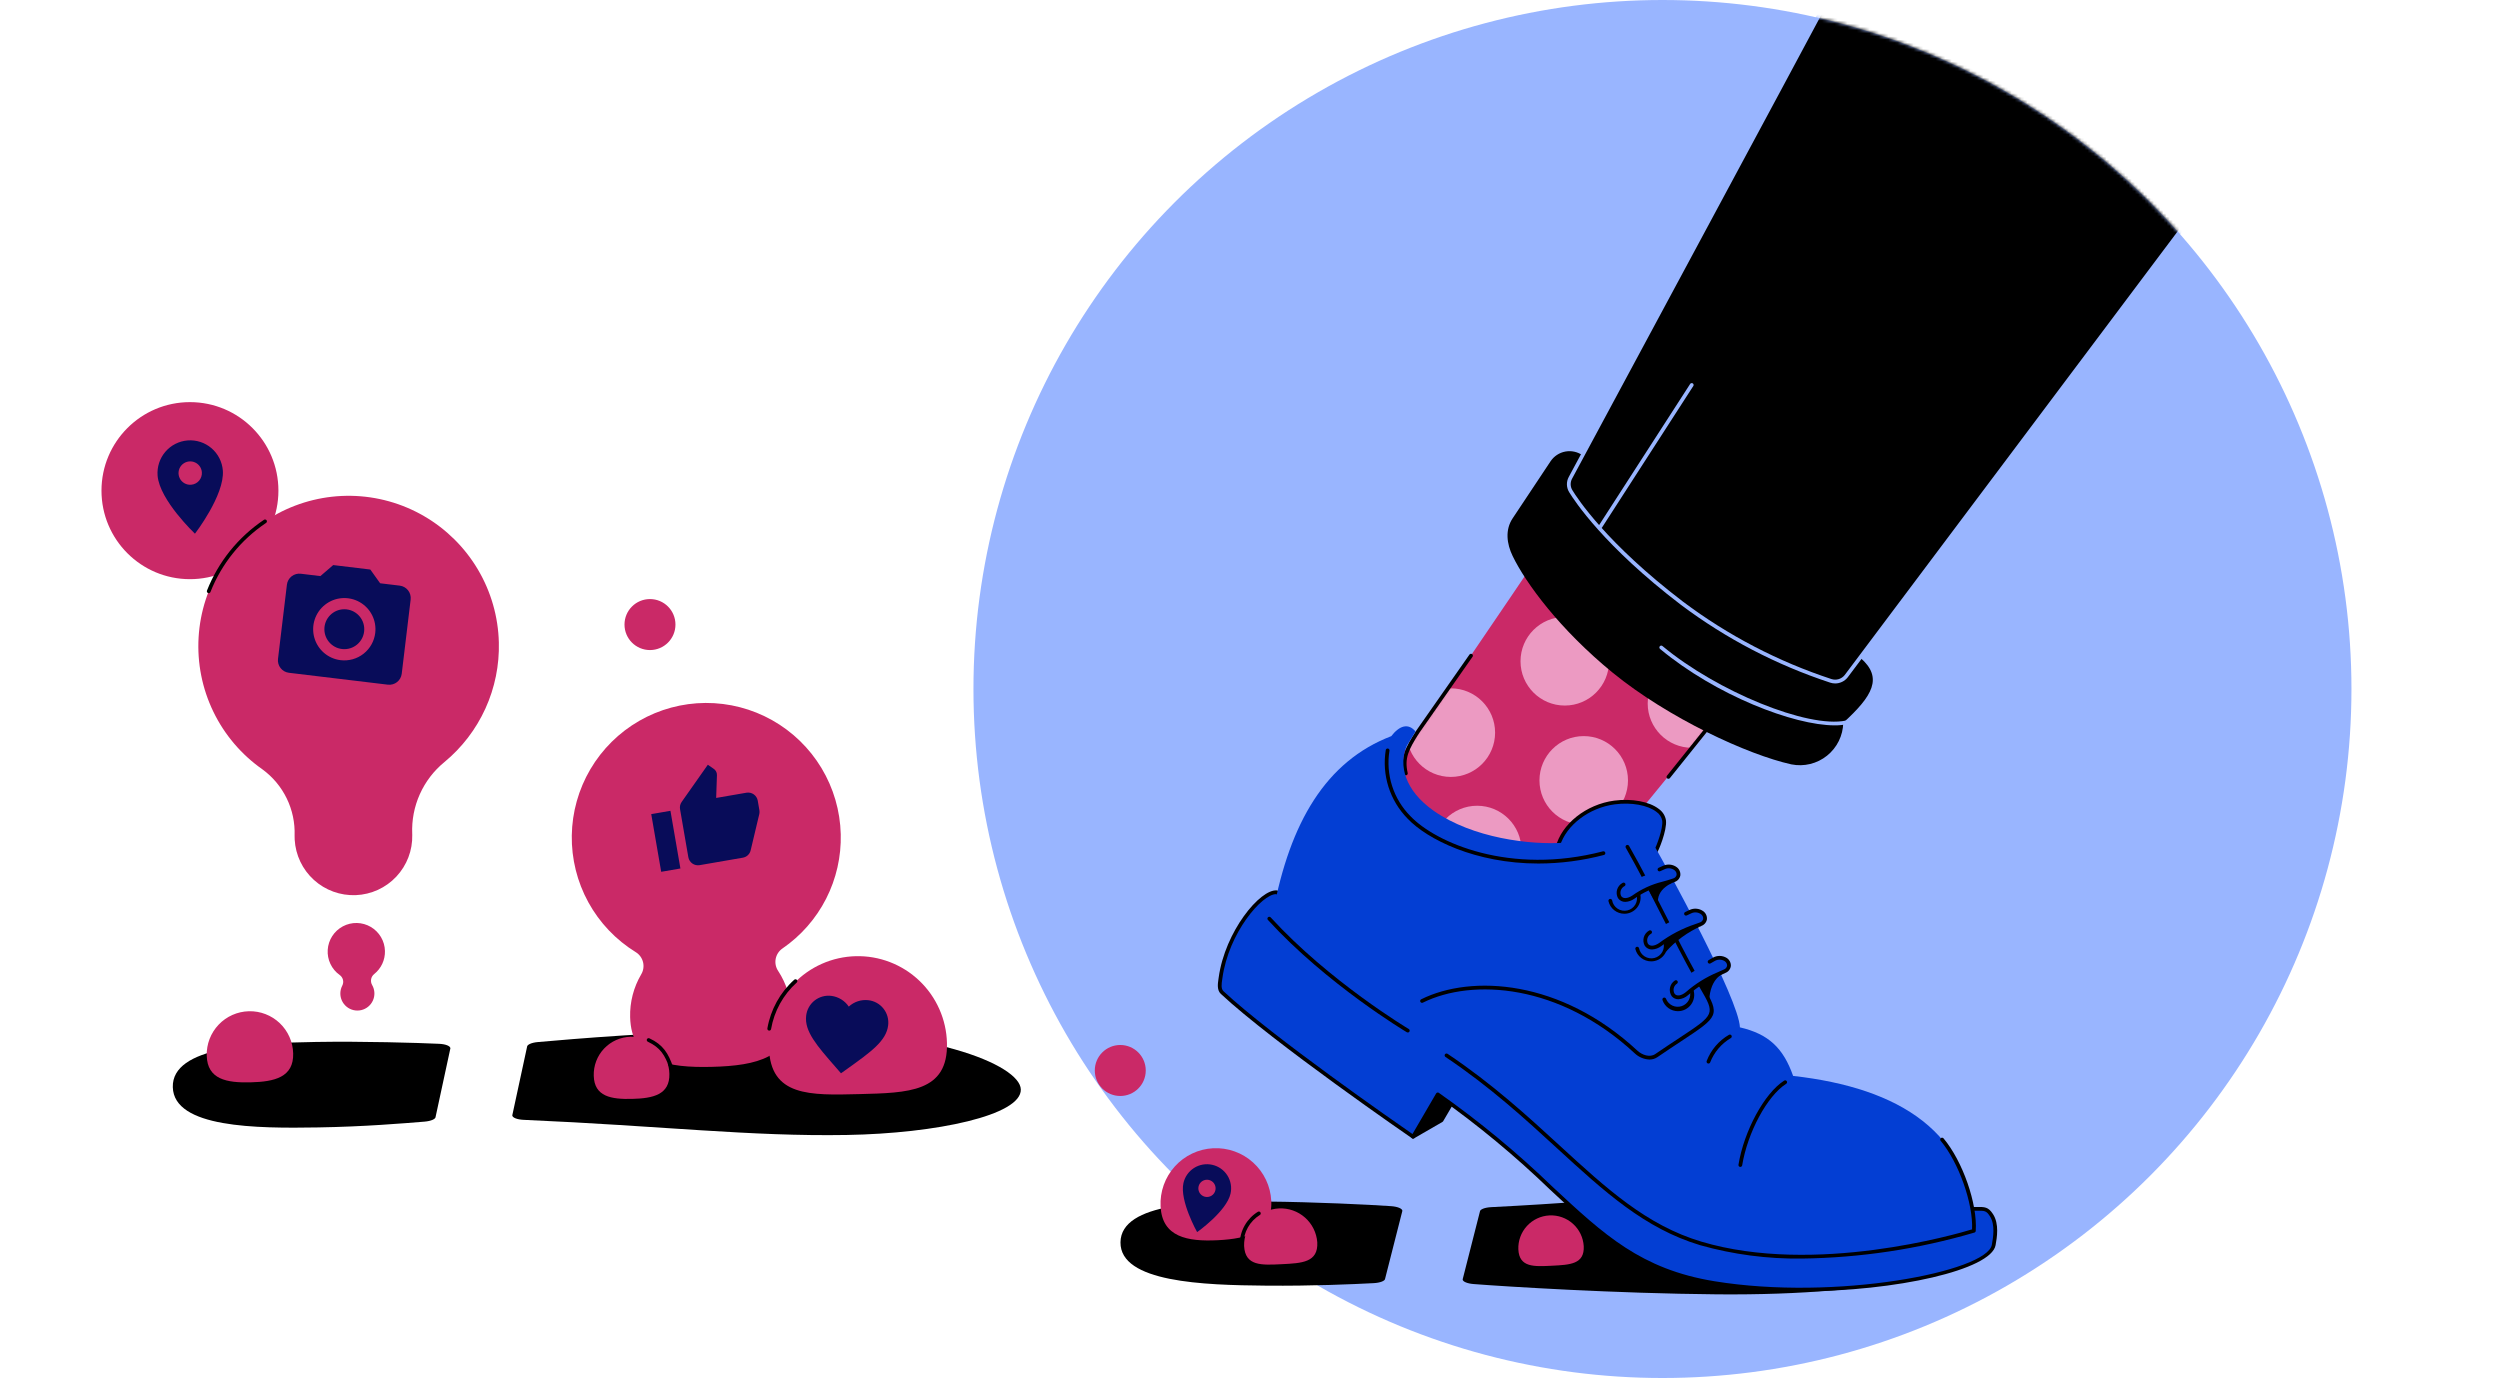 <svg width="791" height="436" viewBox="0 0 791 436" fill="none" xmlns="http://www.w3.org/2000/svg">
<g clip-path="url(#clip0_2_3648)">
<circle cx="526" cy="218" r="218" fill="#99B5FF"/>
<path d="M438.253 404.557L443.709 383.114C443.709 382.4 442.214 381.775 440.138 381.628C433.413 381.151 415.631 380.305 400.831 380.173C381.02 379.997 354.661 380.378 354.52 393.066C354.379 405.754 380.728 406.605 400.532 406.781C415.334 406.911 427.916 406.338 434.65 405.986C436.729 405.87 438.245 405.273 438.253 404.557Z" fill="black"/>
<path d="M468.239 383.36L462.783 404.796C462.775 405.5 464.235 406.118 466.278 406.276C476.658 407.081 511.148 409.243 543.377 409.531C597.342 410.007 629.308 401.199 629.396 393.656C629.486 385.625 598.661 376.763 569.921 376.507C539.124 376.232 516.172 379.709 471.864 381.938C469.772 382.043 468.252 382.645 468.239 383.36Z" fill="black"/>
<path d="M441.567 241.051C445.062 238.464 512.293 137.887 512.293 137.887L566.615 198.259L503.503 275.374C503.503 275.374 473.39 277.5 457.996 265.248C442.601 252.995 441.567 241.051 441.567 241.051Z" fill="#CA2967"/>
<mask id="mask0_2_3648" style="mask-type:alpha" maskUnits="userSpaceOnUse" x="441" y="137" width="126" height="139">
<path d="M441.567 241.051C445.062 238.464 512.293 137.887 512.293 137.887L566.615 198.259L503.503 275.374C503.503 275.374 473.39 277.5 457.996 265.248C442.601 252.995 441.567 241.051 441.567 241.051Z" fill="#CA2967"/>
</mask>
<g mask="url(#mask0_2_3648)">
<path d="M459.044 245.818C466.779 245.818 473.049 239.544 473.049 231.804C473.049 224.065 466.779 217.791 459.044 217.791C451.31 217.791 445.04 224.065 445.04 231.804C445.04 239.544 451.31 245.818 459.044 245.818Z" fill="#EC9AC2"/>
<path d="M535.337 236.601C543.071 236.601 549.341 230.327 549.341 222.588C549.341 214.848 543.071 208.574 535.337 208.574C527.602 208.574 521.332 214.848 521.332 222.588C521.332 230.327 527.602 236.601 535.337 236.601Z" fill="#EC9AC2"/>
</g>
<path d="M501.092 260.93C508.826 260.93 515.096 254.656 515.096 246.916C515.096 239.177 508.826 232.903 501.092 232.903C493.357 232.903 487.087 239.177 487.087 246.916C487.087 254.656 493.357 260.93 501.092 260.93Z" fill="#EC9AC2"/>
<path d="M467.374 282.965C475.108 282.965 481.379 276.69 481.379 268.951C481.379 261.212 475.108 254.938 467.374 254.938C459.639 254.938 453.369 261.212 453.369 268.951C453.369 276.69 459.639 282.965 467.374 282.965Z" fill="#EC9AC2"/>
<path d="M495.096 223.236C502.83 223.236 509.1 216.962 509.1 209.223C509.1 201.483 502.83 195.209 495.096 195.209C487.361 195.209 481.091 201.483 481.091 209.223C481.091 216.962 487.361 223.236 495.096 223.236Z" fill="#EC9AC2"/>
<path d="M478.588 164.018C476.186 167.629 476.712 172.024 478.602 175.927C482.732 184.467 493.501 199.162 510.236 212.823C527.93 227.267 553.112 238.833 566.793 241.848C568.759 242.242 570.787 242.201 572.735 241.726C574.683 241.252 576.503 240.356 578.068 239.102C579.633 237.848 580.904 236.265 581.792 234.467C582.68 232.668 583.163 230.697 583.207 228.691C592.502 220.202 595.898 214.417 588.628 208.145L500.757 144.084C499.971 143.525 499.081 143.129 498.139 142.92C497.198 142.711 496.224 142.694 495.276 142.87C494.327 143.045 493.424 143.409 492.619 143.941C491.814 144.473 491.125 145.161 490.591 145.964L478.588 164.018Z" fill="black"/>
<mask id="mask1_2_3648" style="mask-type:alpha" maskUnits="userSpaceOnUse" x="308" y="0" width="436" height="436">
<circle cx="526" cy="218" r="218" fill="#C4C4C4"/>
</mask>
<g mask="url(#mask1_2_3648)">
<path d="M496.866 151.212C496.866 151.212 573.656 8.487 576.854 2.362C573.096 -9.053 583.245 -12.23 583.245 -12.23C583.245 -12.23 578.15 -19.176 581.608 -25.817C584.964 -32.262 593.427 -32.933 593.427 -32.933L611.866 -208.067L783.644 -219.409C783.644 -219.409 732.865 -37.08 731.356 -10.682C730.657 1.556 727.903 21.142 719.807 33.15L584.114 213.98C583.553 214.688 582.787 215.207 581.921 215.466C581.055 215.725 580.131 215.711 579.273 215.426C562.357 209.846 546.458 201.558 532.195 190.885C511.681 175.237 500.764 161.64 496.976 155.392C496.594 154.766 496.383 154.05 496.364 153.317C496.345 152.584 496.518 151.858 496.866 151.212V151.212Z" fill="black"/>
<path d="M580.647 216.245C580.116 216.245 579.589 216.159 579.085 215.992C562.099 210.411 546.137 202.089 531.833 191.357C507.507 172.802 498.113 158.401 496.468 155.702C496.035 154.987 495.795 154.171 495.773 153.335C495.751 152.499 495.947 151.672 496.342 150.934C497.101 149.521 571.661 10.945 576.209 2.311C575.624 0.77 575.353 -0.873 575.413 -2.521C575.473 -4.169 575.863 -5.788 576.558 -7.282C577.837 -9.631 579.875 -11.475 582.338 -12.513C581.141 -14.436 578.072 -20.309 581.079 -26.088C584.111 -31.91 590.968 -33.213 592.885 -33.467L611.274 -208.124C611.288 -208.264 611.352 -208.394 611.454 -208.492C611.555 -208.589 611.688 -208.648 611.828 -208.657L783.606 -219.998C783.701 -220.006 783.797 -219.99 783.884 -219.951C783.972 -219.913 784.048 -219.854 784.108 -219.779C784.168 -219.705 784.209 -219.618 784.228 -219.525C784.248 -219.431 784.244 -219.335 784.219 -219.243C783.712 -217.42 733.44 -36.674 731.952 -10.642C731.447 -1.823 729.304 20.136 720.3 33.488L584.591 214.342C584.118 214.935 583.518 215.414 582.836 215.744C582.153 216.073 581.405 216.244 580.647 216.245ZM612.414 -207.506L594.021 -32.871C594.006 -32.733 593.943 -32.604 593.844 -32.507C593.745 -32.41 593.614 -32.35 593.476 -32.339C593.393 -32.339 585.297 -31.611 582.137 -25.541C578.887 -19.301 583.677 -12.648 583.725 -12.581C583.781 -12.505 583.818 -12.416 583.833 -12.323C583.848 -12.229 583.84 -12.134 583.811 -12.044C583.781 -11.954 583.731 -11.872 583.663 -11.806C583.596 -11.739 583.513 -11.69 583.423 -11.661C580.957 -10.771 578.893 -9.022 577.61 -6.734C576.979 -5.34 576.637 -3.833 576.604 -2.303C576.571 -0.774 576.847 0.747 577.418 2.167C577.442 2.242 577.451 2.322 577.444 2.402C577.437 2.481 577.415 2.558 577.378 2.629C574.217 8.691 498.156 150.059 497.389 151.486C497.091 152.04 496.944 152.663 496.96 153.292C496.976 153.921 497.157 154.535 497.483 155.073C499.103 157.74 508.398 171.976 532.554 190.402C546.754 201.054 562.598 209.312 579.46 214.851C580.202 215.094 581.001 215.104 581.749 214.881C582.497 214.657 583.16 214.21 583.647 213.6L719.329 32.792C728.151 19.71 730.263 -1.993 730.765 -10.715C732.209 -35.975 779.158 -205.476 782.848 -218.763L612.414 -207.506Z" fill="#99B5FF"/>
</g>
<path d="M506.39 167.16C506.277 167.16 506.167 167.127 506.073 167.065C505.94 166.979 505.846 166.845 505.813 166.69C505.779 166.536 505.808 166.375 505.893 166.241L534.765 121.48C534.85 121.347 534.985 121.254 535.14 121.22C535.294 121.187 535.456 121.216 535.589 121.301C535.721 121.387 535.815 121.522 535.848 121.676C535.882 121.831 535.853 121.992 535.767 122.125L506.891 166.887C506.837 166.971 506.763 167.04 506.675 167.088C506.588 167.135 506.49 167.16 506.39 167.16V167.16Z" fill="#99B5FF"/>
<path d="M580.472 229.503C567.586 229.503 542.909 220.011 525.257 205.334C525.193 205.285 525.139 205.224 525.099 205.154C525.06 205.084 525.034 205.007 525.025 204.927C525.016 204.847 525.023 204.766 525.046 204.689C525.068 204.612 525.107 204.54 525.158 204.478C525.209 204.416 525.273 204.365 525.344 204.328C525.416 204.292 525.494 204.27 525.574 204.264C525.654 204.258 525.735 204.269 525.811 204.295C525.887 204.321 525.957 204.363 526.016 204.417C543.33 218.81 572.035 230.49 583.992 227.995C584.069 227.977 584.15 227.974 584.228 227.988C584.306 228.001 584.381 228.03 584.448 228.073C584.515 228.115 584.573 228.171 584.618 228.236C584.663 228.302 584.695 228.376 584.711 228.453C584.727 228.531 584.728 228.612 584.712 228.69C584.697 228.768 584.666 228.842 584.622 228.908C584.578 228.974 584.521 229.03 584.454 229.074C584.388 229.117 584.313 229.147 584.235 229.161C582.996 229.403 581.735 229.517 580.472 229.503V229.503Z" fill="#99B5FF"/>
<path d="M527.888 246.411C527.752 246.412 527.621 246.366 527.516 246.28C527.455 246.232 527.404 246.171 527.366 246.103C527.328 246.034 527.304 245.959 527.295 245.881C527.286 245.803 527.293 245.725 527.315 245.649C527.337 245.574 527.373 245.504 527.422 245.443L539.311 230.612C539.413 230.497 539.555 230.425 539.708 230.412C539.861 230.399 540.013 230.445 540.133 230.541C540.253 230.637 540.331 230.776 540.351 230.929C540.372 231.081 540.332 231.235 540.242 231.359L528.353 246.188C528.297 246.258 528.226 246.314 528.146 246.353C528.065 246.391 527.977 246.411 527.888 246.411V246.411Z" fill="black"/>
<path d="M444.819 245.306C444.684 245.306 444.554 245.26 444.448 245.176C444.343 245.092 444.269 244.975 444.239 244.844C443.008 239.478 444.794 236.336 448.051 231.243L464.94 207.106C464.985 207.042 465.042 206.987 465.108 206.945C465.174 206.903 465.248 206.874 465.325 206.86C465.402 206.847 465.481 206.848 465.557 206.865C465.634 206.882 465.706 206.914 465.77 206.959C465.834 207.004 465.889 207.061 465.931 207.127C465.973 207.193 466.002 207.266 466.016 207.343C466.029 207.421 466.028 207.5 466.011 207.576C465.994 207.653 465.962 207.725 465.917 207.789L449.049 231.908C445.623 237.253 444.328 239.904 445.396 244.577C445.413 244.653 445.416 244.732 445.403 244.809C445.39 244.886 445.362 244.96 445.32 245.027C445.279 245.093 445.225 245.151 445.161 245.196C445.098 245.242 445.025 245.274 444.949 245.292C444.906 245.301 444.863 245.306 444.819 245.306V245.306Z" fill="black"/>
<path d="M402.23 379.953C402.706 389.629 394.968 391.922 385.296 392.405C375.625 392.888 367.691 391.379 367.208 381.701C367.093 379.4 367.432 377.099 368.206 374.929C368.98 372.759 370.174 370.763 371.719 369.055C373.264 367.347 375.13 365.96 377.211 364.973C379.291 363.986 381.546 363.42 383.845 363.305C386.145 363.19 388.444 363.529 390.613 364.304C392.781 365.079 394.776 366.273 396.483 367.819C398.19 369.365 399.577 371.232 400.563 373.314C401.549 375.396 402.115 377.652 402.23 379.953V379.953Z" fill="#CA2967"/>
<path d="M416.789 393.057C417.107 399.456 411.922 399.67 405.529 399.99C399.136 400.309 393.954 400.611 393.635 394.214C393.562 391.189 394.673 388.256 396.73 386.039C398.787 383.822 401.629 382.496 404.649 382.346C407.668 382.195 410.628 383.23 412.896 385.231C415.163 387.232 416.56 390.04 416.789 393.057Z" fill="#CA2967"/>
<path d="M501.093 394.277C501.378 399.999 496.744 400.187 491.033 400.476C485.321 400.765 480.689 401.031 480.405 395.314C480.299 392.587 481.272 389.928 483.113 387.915C484.954 385.901 487.515 384.696 490.239 384.56C492.962 384.424 495.63 385.368 497.662 387.188C499.695 389.008 500.928 391.557 501.093 394.281V394.277Z" fill="#CA2967"/>
<path d="M447.097 359.658L456.1 354.454L464.882 339.449L440.24 326.68L447.097 359.658Z" fill="black"/>
<path d="M447.097 360.254C446.959 360.255 446.826 360.208 446.719 360.121C446.613 360.034 446.54 359.912 446.514 359.777L439.661 326.801C439.638 326.691 439.647 326.576 439.687 326.47C439.726 326.365 439.795 326.273 439.885 326.205C439.975 326.137 440.082 326.096 440.194 326.086C440.306 326.076 440.419 326.099 440.519 326.151L465.161 338.92C465.233 338.957 465.296 339.009 465.347 339.071C465.398 339.134 465.436 339.206 465.458 339.284C465.481 339.362 465.488 339.443 465.478 339.524C465.467 339.604 465.441 339.682 465.399 339.751L456.617 354.756C456.565 354.846 456.491 354.92 456.401 354.971L447.398 360.174C447.307 360.227 447.202 360.255 447.097 360.254V360.254ZM441.078 327.786L447.511 358.73L455.664 354.017L464.051 339.691L441.078 327.786Z" fill="black"/>
<path d="M492.781 268.241C494.462 261.465 501.798 255.102 510.851 253.902C518.634 252.87 525.994 255.416 526.523 259.599C526.909 262.648 523.953 269.66 523.707 269.612L492.781 268.241Z" fill="#033ED3"/>
<path d="M523.686 270.21C523.654 270.21 523.622 270.207 523.591 270.2L492.749 268.835C492.661 268.831 492.575 268.808 492.497 268.767C492.419 268.726 492.351 268.668 492.298 268.597C492.245 268.526 492.209 268.445 492.191 268.358C492.174 268.271 492.175 268.182 492.197 268.096C494.028 260.712 501.837 254.494 510.768 253.315C516.286 252.584 521.815 253.609 524.83 255.934C525.43 256.351 525.94 256.883 526.332 257.5C526.723 258.117 526.987 258.806 527.109 259.526C527.508 262.668 524.682 269.52 524.139 270.035C524.014 270.147 523.853 270.209 523.686 270.21V270.21ZM493.55 267.678L523.411 269.005C524.079 267.769 526.248 262.171 525.929 259.674C525.829 259.109 525.615 258.57 525.302 258.089C524.989 257.608 524.582 257.195 524.105 256.875C521.331 254.736 516.164 253.801 510.922 254.491C502.756 255.575 495.583 261.063 493.556 267.678H493.55Z" fill="black"/>
<path d="M403.975 282.319C398.991 281.863 388.136 295.15 386.176 309.396C385.96 310.968 385.541 312.966 386.695 314.046C403.311 329.552 447.096 359.661 447.096 359.661L454.905 346.264C496.738 375.15 505.102 399.869 542.31 405.963C580.156 412.161 629.16 403.137 630.803 393.947C631.209 391.669 631.996 387.402 630.091 384.474C628.479 381.997 627.678 382.556 623.353 382.48C547.829 381.129 403.975 282.319 403.975 282.319Z" fill="#033ED3"/>
<path d="M569.447 408.593C560.329 408.642 551.222 407.959 542.213 406.552C518.688 402.698 506.876 391.704 490.529 376.491C479.482 365.813 467.637 355.994 455.097 347.119L447.611 359.958C447.57 360.029 447.514 360.091 447.448 360.139C447.382 360.187 447.307 360.222 447.227 360.24C447.147 360.258 447.064 360.259 446.984 360.244C446.903 360.228 446.827 360.196 446.76 360.149C446.32 359.849 402.747 329.84 386.289 314.482C385.005 313.285 385.294 311.322 385.525 309.745L385.587 309.315C387.598 294.693 398.718 281.22 404.028 281.725C404.129 281.734 404.227 281.77 404.31 281.828C405.748 282.815 548.887 380.55 623.364 381.885C624.139 381.898 624.805 381.885 625.377 381.885C627.999 381.855 629.092 381.847 630.59 384.148C632.604 387.245 631.822 391.628 631.402 393.982C630.018 401.725 600.127 408.593 569.447 408.593ZM454.91 345.667C455.03 345.667 455.148 345.704 455.248 345.772C468.035 354.769 480.104 364.748 491.344 375.618C507.537 390.69 519.239 401.579 542.41 405.376C580.745 411.659 628.693 402.38 630.22 393.844C630.623 391.582 631.352 387.5 629.594 384.8C628.454 383.052 627.988 383.052 625.393 383.079C624.811 383.079 624.138 383.092 623.347 383.079C549.532 381.756 408.972 286.445 403.777 282.906H403.72C399.313 282.906 388.751 295.068 386.768 309.482L386.706 309.922C386.505 311.29 386.279 312.843 387.104 313.614C402.511 327.995 441.882 355.33 446.909 358.806L454.393 345.966C454.435 345.894 454.49 345.833 454.557 345.784C454.623 345.735 454.699 345.701 454.779 345.683C454.822 345.673 454.866 345.668 454.91 345.667V345.667Z" fill="black"/>
<path d="M447.861 231.426C445.542 228.675 442.778 229.586 440.192 232.92C419.445 240.888 408.154 260.283 402.816 288.585C415.707 311.971 442.501 317.06 442.501 317.06C460.68 338.715 504.886 383.742 526.801 391.631C579.694 388.575 624.596 389.15 624.596 389.15C623.825 358.398 601.156 344.227 567.344 340.419C564.244 331.644 559.628 327.17 550.508 325.054C550.19 316.035 526.925 273.684 523.729 268.155L514.922 267.928C510.782 259.084 504.157 265.958 494.84 266.631C484.276 267.392 465.995 265.208 453.642 256.554C444.457 250.12 442.387 241.965 445.148 235.911L447.861 231.426Z" fill="#033ED3"/>
<path d="M486.777 273.223C466.764 273.223 451.515 265.512 445.364 259.016C442.585 256.191 440.511 252.749 439.312 248.97C438.113 245.192 437.823 241.184 438.464 237.272C438.502 237.12 438.599 236.989 438.733 236.908C438.868 236.827 439.028 236.803 439.181 236.839C439.333 236.876 439.465 236.972 439.547 237.105C439.63 237.238 439.656 237.399 439.622 237.552C439.025 241.27 439.312 245.077 440.46 248.664C441.608 252.25 443.585 255.516 446.229 258.196C454.171 266.589 477.757 277.043 507.185 269.36C507.26 269.34 507.339 269.335 507.417 269.346C507.494 269.357 507.569 269.383 507.636 269.422C507.704 269.462 507.763 269.515 507.81 269.577C507.857 269.639 507.891 269.711 507.911 269.786C507.931 269.862 507.936 269.941 507.925 270.019C507.914 270.096 507.888 270.171 507.848 270.238C507.809 270.306 507.756 270.365 507.694 270.412C507.632 270.459 507.56 270.494 507.485 270.513C500.726 272.297 493.767 273.208 486.777 273.223V273.223Z" fill="black"/>
<path d="M521.885 335.236C520.145 335.169 518.488 334.47 517.225 333.27C493.45 311.216 465.825 309.498 450.213 317.233C450.143 317.271 450.065 317.294 449.986 317.302C449.906 317.309 449.826 317.3 449.749 317.276C449.673 317.252 449.603 317.212 449.542 317.16C449.481 317.108 449.432 317.044 449.397 316.972C449.361 316.9 449.341 316.822 449.336 316.742C449.331 316.663 449.343 316.583 449.37 316.507C449.397 316.432 449.439 316.363 449.493 316.304C449.547 316.245 449.613 316.198 449.686 316.165C465.642 308.251 493.842 309.955 518.035 332.396C519.576 333.826 522.022 334.664 523.712 333.508C526.66 331.493 529.181 329.829 531.318 328.422C542.707 320.908 542.707 320.908 537.944 312.7C537.261 311.524 536.487 310.189 535.637 308.655C532.661 303.283 529.522 297.113 526.199 290.582C522.282 282.882 518.23 274.919 514.405 268.241C514.363 268.173 514.334 268.097 514.322 268.018C514.309 267.938 514.313 267.857 514.332 267.78C514.352 267.702 514.387 267.629 514.435 267.565C514.483 267.501 514.544 267.447 514.614 267.407C514.683 267.367 514.76 267.342 514.84 267.332C514.919 267.323 515 267.329 515.077 267.352C515.154 267.374 515.226 267.412 515.288 267.463C515.35 267.514 515.401 267.577 515.438 267.648C519.279 274.352 523.337 282.329 527.26 290.042C530.578 296.559 533.714 302.724 536.679 308.078C537.524 309.604 538.296 310.931 538.973 312.101C544.302 321.283 543.838 321.588 531.974 329.417C529.841 330.824 527.324 332.485 524.385 334.495C523.647 334.991 522.774 335.249 521.885 335.236V335.236Z" fill="black"/>
<path d="M547.353 327.925C544.248 329.738 541.851 332.554 540.555 335.91Z" fill="#033ED3"/>
<path d="M540.551 336.507C540.471 336.508 540.392 336.492 540.318 336.46C540.173 336.398 540.058 336.281 539.998 336.135C539.939 335.989 539.939 335.825 540 335.679C541.346 332.186 543.848 329.259 547.089 327.389C547.231 327.326 547.391 327.321 547.536 327.374C547.681 327.428 547.8 327.535 547.867 327.675C547.934 327.814 547.945 327.974 547.896 328.121C547.848 328.268 547.744 328.39 547.607 328.462C544.641 330.224 542.349 332.928 541.095 336.143C541.049 336.25 540.974 336.342 540.877 336.407C540.781 336.471 540.668 336.506 540.551 336.507V336.507Z" fill="black"/>
<path d="M550.641 368.612C552.436 357.646 558.913 346.174 564.798 342.426Z" fill="#033ED3"/>
<path d="M550.641 369.21C550.609 369.212 550.577 369.212 550.546 369.21C550.39 369.184 550.251 369.097 550.159 368.969C550.066 368.841 550.029 368.681 550.053 368.525C551.801 357.81 558.278 345.88 564.479 341.932C564.545 341.883 564.62 341.848 564.7 341.83C564.78 341.811 564.862 341.81 564.943 341.825C565.023 341.84 565.1 341.871 565.168 341.917C565.236 341.963 565.293 342.022 565.337 342.092C565.381 342.161 565.41 342.239 565.422 342.32C565.435 342.401 565.431 342.483 565.41 342.563C565.389 342.642 565.352 342.716 565.301 342.78C565.25 342.845 565.187 342.898 565.114 342.936C559.161 346.729 552.931 358.293 551.226 368.717C551.201 368.855 551.13 368.98 551.023 369.07C550.916 369.16 550.781 369.21 550.641 369.21Z" fill="black"/>
<path d="M570.078 398.21C559.223 398.352 548.404 396.93 537.954 393.987C520.346 388.72 507.532 376.96 492.686 363.342C482.749 354.221 471.484 343.882 457.343 334.416C457.212 334.328 457.121 334.191 457.09 334.036C457.06 333.881 457.092 333.72 457.18 333.588C457.268 333.457 457.405 333.366 457.56 333.336C457.715 333.305 457.876 333.337 458.007 333.425C472.223 342.944 483.521 353.315 493.491 362.465C508.22 375.984 520.941 387.659 538.283 392.845C574.214 403.588 619.303 390.393 623.962 388.971C624.329 380.77 619.748 367.802 614.017 360.939C613.916 360.817 613.867 360.661 613.881 360.503C613.896 360.346 613.972 360.2 614.094 360.099C614.215 359.998 614.372 359.949 614.53 359.964C614.687 359.978 614.832 360.054 614.933 360.176C621.025 367.473 625.695 380.881 625.127 389.455C625.12 389.574 625.077 389.689 625.004 389.783C624.931 389.877 624.831 389.947 624.718 389.983C606.965 395.206 588.581 397.974 570.078 398.21V398.21Z" fill="black"/>
<path d="M445.421 326.683C445.314 326.683 445.209 326.654 445.118 326.599C444.865 326.451 419.818 311.468 401.164 291.066C401.058 290.949 401.002 290.795 401.008 290.638C401.015 290.48 401.084 290.332 401.201 290.225C401.317 290.118 401.471 290.062 401.628 290.069C401.786 290.076 401.934 290.145 402.041 290.261C420.574 310.531 445.475 325.426 445.721 325.574C445.835 325.64 445.924 325.742 445.975 325.863C446.025 325.985 446.033 326.12 445.999 326.247C445.964 326.375 445.888 326.487 445.783 326.566C445.678 326.646 445.55 326.688 445.418 326.687L445.421 326.683Z" fill="black"/>
<path d="M513.937 289.111C512.776 289.109 511.649 288.717 510.738 287.996C509.827 287.275 509.186 286.268 508.918 285.137C508.882 284.984 508.909 284.823 508.992 284.689C509.075 284.555 509.208 284.46 509.361 284.424C509.515 284.387 509.676 284.414 509.81 284.496C509.944 284.579 510.04 284.711 510.077 284.864C510.169 285.398 510.369 285.908 510.665 286.363C510.961 286.817 511.347 287.206 511.798 287.505C512.25 287.804 512.758 288.008 513.292 288.103C513.825 288.199 514.373 288.184 514.9 288.06C515.428 287.936 515.924 287.705 516.359 287.381C516.794 287.058 517.158 286.649 517.429 286.179C517.7 285.71 517.873 285.19 517.935 284.651C517.998 284.112 517.949 283.567 517.793 283.047C517.775 282.971 517.773 282.892 517.785 282.815C517.798 282.737 517.826 282.663 517.867 282.597C517.908 282.53 517.962 282.472 518.026 282.426C518.089 282.38 518.161 282.348 518.237 282.33C518.314 282.312 518.393 282.309 518.47 282.322C518.547 282.334 518.621 282.362 518.688 282.403C518.754 282.444 518.812 282.498 518.858 282.562C518.904 282.626 518.937 282.698 518.954 282.774C519.133 283.531 519.138 284.319 518.969 285.079C518.8 285.838 518.462 286.549 517.979 287.159C517.496 287.769 516.882 288.262 516.182 288.601C515.482 288.94 514.714 289.116 513.937 289.116V289.111Z" fill="black"/>
<path d="M524.654 286.364C523.675 280.897 529.925 279.045 529.925 279.045L524.886 279.999L521.472 281.032C522.287 282.945 523.357 284.739 524.654 286.364V286.364Z" fill="black"/>
<path d="M513.691 279.857C510.434 282.038 512.398 286.709 516.786 283.859C523.254 279.659 524.672 280.204 529.493 278.546C532.843 277.394 530.483 272.945 526.456 274.477C525.984 274.66 525.523 274.868 525.073 275.099" fill="#033ED3"/>
<path d="M514.25 285.358C513.795 285.371 513.344 285.269 512.939 285.061C512.534 284.853 512.188 284.545 511.934 284.168C511.712 283.759 511.572 283.309 511.524 282.846C511.476 282.383 511.519 281.915 511.652 281.469C511.785 281.022 512.004 280.606 512.298 280.245C512.592 279.884 512.954 279.584 513.363 279.363C513.428 279.317 513.502 279.284 513.579 279.267C513.657 279.249 513.738 279.248 513.816 279.262C513.894 279.277 513.969 279.306 514.036 279.35C514.102 279.394 514.16 279.451 514.204 279.517C514.248 279.583 514.279 279.658 514.294 279.736C514.309 279.814 514.308 279.895 514.291 279.973C514.275 280.051 514.243 280.125 514.197 280.19C514.151 280.255 514.093 280.311 514.026 280.353C513.466 280.631 513.038 281.118 512.834 281.709C512.629 282.299 512.665 282.947 512.933 283.511C513.532 284.42 514.92 284.365 516.469 283.352C519.327 281.303 522.551 279.818 525.965 278.977C526.966 278.705 528 278.424 529.301 277.976C529.58 277.913 529.837 277.776 530.044 277.579C530.252 277.381 530.401 277.131 530.476 276.855C530.508 276.565 530.463 276.273 530.346 276.006C530.23 275.739 530.045 275.507 529.811 275.334C529.366 274.999 528.838 274.794 528.284 274.74C527.73 274.686 527.172 274.786 526.671 275.029C526.22 275.203 525.779 275.401 525.349 275.62C525.28 275.661 525.202 275.687 525.123 275.697C525.043 275.707 524.962 275.7 524.884 275.678C524.807 275.656 524.735 275.618 524.672 275.567C524.61 275.516 524.559 275.453 524.521 275.381C524.484 275.31 524.462 275.232 524.455 275.151C524.449 275.071 524.459 274.99 524.485 274.914C524.511 274.837 524.552 274.767 524.606 274.707C524.66 274.647 524.725 274.599 524.798 274.565C525.27 274.322 525.754 274.105 526.248 273.913C526.949 273.603 527.719 273.487 528.48 273.576C529.24 273.665 529.963 273.956 530.573 274.419C530.97 274.726 531.279 275.134 531.467 275.599C531.656 276.065 531.718 276.572 531.647 277.07C531.538 277.556 531.298 278.002 530.953 278.361C530.607 278.719 530.17 278.976 529.689 279.102C528.343 279.565 527.242 279.864 526.269 280.126C522.975 280.939 519.867 282.374 517.11 284.352C516.274 284.957 515.28 285.306 514.25 285.358V285.358Z" fill="black"/>
<path d="M522.428 304.178C521.283 304.176 520.171 303.794 519.267 303.092C518.362 302.389 517.717 301.406 517.431 300.297C517.412 300.221 517.408 300.142 517.419 300.064C517.43 299.987 517.456 299.912 517.496 299.845C517.576 299.709 517.708 299.61 517.861 299.571C518.014 299.532 518.176 299.555 518.312 299.636C518.448 299.717 518.547 299.848 518.586 300.001C518.688 300.534 518.898 301.039 519.203 301.488C519.508 301.936 519.901 302.317 520.358 302.607C520.816 302.898 521.328 303.092 521.863 303.177C522.398 303.262 522.945 303.236 523.47 303.102C523.995 302.967 524.487 302.727 524.915 302.395C525.344 302.064 525.7 301.648 525.962 301.173C526.224 300.698 526.386 300.175 526.438 299.635C526.49 299.096 526.432 298.551 526.266 298.035C526.246 297.959 526.242 297.88 526.253 297.803C526.264 297.725 526.291 297.651 526.33 297.583C526.411 297.447 526.542 297.349 526.695 297.31C526.849 297.27 527.011 297.294 527.147 297.374C527.283 297.455 527.381 297.586 527.421 297.739C527.615 298.501 527.633 299.297 527.473 300.067C527.313 300.836 526.979 301.559 526.498 302.18C526.016 302.801 525.399 303.304 524.694 303.65C523.989 303.996 523.214 304.177 522.428 304.178V304.178Z" fill="black"/>
<path d="M526.974 301.265C530.124 297.696 534.015 294.859 538.374 292.952L533.353 294L526.841 297.887C526.841 297.887 527.562 298.337 526.974 301.265Z" fill="black"/>
<path d="M522.098 294.929C518.886 297.172 520.938 301.805 525.275 298.871C529.102 296.034 533.383 293.867 537.936 292.463C541.271 291.245 538.817 286.843 534.821 288.454C534.353 288.645 533.895 288.861 533.45 289.101" fill="#033ED3"/>
<path d="M522.701 300.417C522.258 300.43 521.818 300.331 521.421 300.132C521.024 299.932 520.683 299.637 520.428 299.273C520.198 298.868 520.05 298.422 519.992 297.96C519.934 297.498 519.968 297.029 520.092 296.58C520.216 296.131 520.427 295.711 520.714 295.344C521 294.977 521.356 294.67 521.761 294.441C521.891 294.355 522.049 294.322 522.202 294.351C522.356 294.38 522.491 294.468 522.58 294.596C522.67 294.724 522.705 294.882 522.679 295.036C522.654 295.189 522.569 295.327 522.443 295.419C521.888 295.707 521.47 296.202 521.276 296.797C521.083 297.391 521.131 298.038 521.41 298.598C522.028 299.497 523.415 299.411 524.941 298.377C528.445 295.757 532.35 293.722 536.503 292.348L537.731 291.902C538.009 291.834 538.264 291.693 538.467 291.491C538.671 291.29 538.815 291.037 538.885 290.759C538.912 290.469 538.861 290.177 538.739 289.912C538.617 289.648 538.427 289.42 538.19 289.252C537.739 288.925 537.206 288.73 536.651 288.686C536.096 288.643 535.54 288.753 535.043 289.006C534.597 289.188 534.161 289.395 533.738 289.624C533.599 289.7 533.436 289.718 533.284 289.675C533.133 289.631 533.004 289.528 532.928 289.39C532.852 289.251 532.834 289.088 532.878 288.936C532.922 288.784 533.024 288.656 533.163 288.58C533.629 288.328 534.109 288.101 534.6 287.9C535.294 287.576 536.063 287.445 536.825 287.519C537.587 287.594 538.316 287.871 538.935 288.322C539.338 288.622 539.654 289.023 539.851 289.485C540.049 289.947 540.121 290.453 540.059 290.951C539.959 291.438 539.727 291.889 539.389 292.253C539.051 292.618 538.619 292.882 538.14 293.017L536.906 293.464C532.848 294.808 529.033 296.798 525.608 299.359C524.767 299.995 523.754 300.364 522.701 300.417V300.417Z" fill="black"/>
<path d="M530.904 319.943C529.827 319.942 528.778 319.604 527.903 318.977C527.027 318.35 526.369 317.465 526.021 316.446C525.992 316.371 525.977 316.291 525.98 316.21C525.982 316.13 526.001 316.05 526.034 315.977C526.068 315.904 526.117 315.838 526.176 315.784C526.236 315.731 526.306 315.689 526.383 315.663C526.459 315.637 526.54 315.627 526.62 315.633C526.7 315.639 526.779 315.661 526.85 315.699C526.922 315.736 526.985 315.787 527.036 315.85C527.087 315.912 527.125 315.984 527.147 316.062C527.528 317.002 528.255 317.762 529.177 318.184C530.1 318.606 531.149 318.658 532.109 318.331C533.069 318.003 533.868 317.32 534.341 316.422C534.814 315.524 534.925 314.479 534.652 313.501C534.623 313.426 534.609 313.346 534.611 313.265C534.613 313.185 534.632 313.105 534.666 313.032C534.699 312.959 534.748 312.893 534.808 312.839C534.867 312.785 534.938 312.744 535.014 312.718C535.09 312.692 535.171 312.682 535.251 312.688C535.332 312.694 535.41 312.716 535.481 312.754C535.553 312.791 535.616 312.842 535.667 312.905C535.718 312.967 535.756 313.039 535.778 313.116C536.043 313.893 536.118 314.721 535.999 315.532C535.88 316.343 535.569 317.114 535.093 317.781C534.616 318.448 533.987 318.992 533.259 319.367C532.531 319.742 531.723 319.939 530.904 319.94V319.943Z" fill="black"/>
<path d="M540.758 317.069C540.998 308.546 546.119 307.764 546.119 307.764L541.195 309.194L537.354 311.578C538.724 313.252 539.868 315.098 540.758 317.069Z" fill="black"/>
<path d="M530.257 310.734C527.23 313.221 529.638 317.68 533.728 314.415C537.251 311.365 541.284 308.96 545.641 307.309C548.865 305.837 546.081 301.64 542.224 303.557C541.772 303.785 541.333 304.036 540.907 304.31" fill="#033ED3"/>
<path d="M531.032 316.163C530.631 316.171 530.233 316.088 529.869 315.92C529.504 315.752 529.183 315.504 528.928 315.194C528.666 314.808 528.483 314.374 528.389 313.918C528.295 313.461 528.292 312.99 528.381 312.532C528.469 312.074 528.648 311.638 528.905 311.25C529.162 310.861 529.494 310.527 529.881 310.267C530.003 310.166 530.16 310.119 530.317 310.134C530.475 310.15 530.619 310.227 530.719 310.349C530.82 310.472 530.867 310.629 530.852 310.786C530.836 310.943 530.759 311.088 530.637 311.189C530.107 311.52 529.728 312.046 529.581 312.654C529.435 313.262 529.534 313.903 529.855 314.439C530.542 315.288 531.92 315.09 533.359 313.943C536.379 311.287 539.813 309.144 543.525 307.6C544.092 307.349 544.708 307.077 545.399 306.761C545.671 306.672 545.914 306.511 546.101 306.294C546.288 306.077 546.412 305.813 546.459 305.53C546.463 305.239 546.39 304.952 546.248 304.698C546.106 304.444 545.9 304.232 545.65 304.083C545.175 303.792 544.628 303.638 544.071 303.638C543.514 303.638 542.968 303.792 542.493 304.083C542.061 304.3 541.642 304.54 541.236 304.801C541.104 304.886 540.943 304.916 540.789 304.883C540.635 304.85 540.5 304.758 540.414 304.626C540.328 304.494 540.298 304.333 540.33 304.179C540.362 304.025 540.454 303.89 540.585 303.803C541.03 303.514 541.489 303.249 541.962 303.008C542.63 302.632 543.386 302.44 544.152 302.455C544.919 302.469 545.667 302.688 546.321 303.089C546.745 303.357 547.091 303.732 547.324 304.177C547.556 304.622 547.667 305.121 547.645 305.623C547.585 306.117 547.39 306.585 547.082 306.975C546.774 307.366 546.364 307.665 545.898 307.838C545.201 308.156 544.581 308.429 544.009 308.682C540.391 310.183 537.044 312.272 534.106 314.865C533.259 315.635 532.175 316.093 531.032 316.163V316.163Z" fill="black"/>
<path d="M392.85 394.092H392.804C392.726 394.086 392.65 394.066 392.58 394.031C392.509 393.996 392.447 393.948 392.395 393.889C392.344 393.83 392.305 393.761 392.28 393.687C392.255 393.612 392.245 393.534 392.25 393.456C392.291 391.43 392.84 389.447 393.847 387.69C394.855 385.932 396.287 384.456 398.014 383.398C398.084 383.359 398.16 383.334 398.239 383.325C398.319 383.316 398.399 383.324 398.475 383.346C398.552 383.369 398.623 383.407 398.684 383.457C398.746 383.508 398.797 383.57 398.834 383.641C398.871 383.712 398.893 383.789 398.9 383.869C398.906 383.948 398.897 384.028 398.872 384.104C398.847 384.18 398.807 384.25 398.755 384.31C398.703 384.37 398.639 384.419 398.567 384.454C397.02 385.417 395.74 386.754 394.844 388.341C393.948 389.929 393.465 391.716 393.438 393.538C393.427 393.688 393.361 393.827 393.252 393.93C393.143 394.032 393 394.09 392.85 394.092V394.092Z" fill="black"/>
<path d="M383.568 368.547C382.59 368.325 381.577 368.298 380.588 368.468C379.6 368.638 378.654 369.002 377.806 369.538C376.958 370.075 376.224 370.773 375.647 371.594C375.069 372.415 374.659 373.342 374.44 374.321C373.182 379.911 378.771 389.843 378.771 389.843C378.771 389.843 388.079 383.271 389.339 377.681C389.561 376.702 389.588 375.689 389.418 374.7C389.248 373.71 388.884 372.764 388.348 371.916C387.812 371.067 387.114 370.333 386.294 369.755C385.473 369.177 384.547 368.766 383.568 368.547V368.547ZM381.29 378.662C380.764 378.544 380.285 378.272 379.913 377.881C379.541 377.49 379.294 376.998 379.201 376.466C379.109 375.934 379.177 375.387 379.395 374.894C379.614 374.4 379.973 373.983 380.429 373.694C380.885 373.405 381.415 373.258 381.955 373.271C382.494 373.284 383.017 373.457 383.458 373.768C383.899 374.078 384.238 374.513 384.432 375.016C384.627 375.519 384.668 376.069 384.55 376.596C384.471 376.946 384.325 377.277 384.119 377.57C383.913 377.863 383.651 378.113 383.348 378.305C383.045 378.497 382.708 378.627 382.355 378.688C382.002 378.75 381.64 378.741 381.29 378.662V378.662Z" fill="#080C59"/>
<path d="M60.101 183.249C75.559 183.249 88.091 170.71 88.091 155.242C88.091 139.773 75.559 127.234 60.101 127.234C44.642 127.234 32.11 139.773 32.11 155.242C32.11 170.71 44.642 183.249 60.101 183.249Z" fill="#CA2967"/>
<path d="M59.377 139.353C58.021 139.458 56.699 139.83 55.487 140.446C54.275 141.063 53.196 141.913 52.312 142.948C51.428 143.982 50.757 145.18 50.337 146.474C49.916 147.769 49.755 149.133 49.862 150.489C50.467 158.234 61.683 168.863 61.683 168.863C61.683 168.863 71.111 156.624 70.506 148.875C70.401 147.518 70.03 146.195 69.413 144.982C68.797 143.769 67.948 142.69 66.914 141.805C65.88 140.921 64.682 140.249 63.389 139.828C62.096 139.408 60.732 139.246 59.377 139.353V139.353ZM60.472 153.371C59.743 153.428 59.013 153.268 58.375 152.91C57.737 152.552 57.219 152.013 56.888 151.36C56.556 150.708 56.425 149.972 56.511 149.245C56.598 148.518 56.898 147.833 57.374 147.277C57.849 146.721 58.479 146.318 59.183 146.12C59.888 145.922 60.635 145.938 61.33 146.165C62.026 146.392 62.638 146.82 63.09 147.396C63.542 147.971 63.814 148.668 63.87 149.398C63.945 150.375 63.629 151.342 62.992 152.087C62.355 152.832 61.449 153.294 60.472 153.371V153.371Z" fill="#080C59"/>
<path d="M142.504 331.676L137.831 353.345C137.848 354.071 136.373 354.718 134.321 354.885C127.678 355.424 115.298 356.475 100.663 356.718C81.077 357.055 55.004 356.877 54.675 343.977C54.346 331.078 80.388 330.007 99.975 329.673C114.611 329.422 132.254 329.948 138.919 330.26C140.978 330.353 142.485 330.945 142.504 331.676Z" fill="black"/>
<path d="M162.085 352.9L166.758 331.238C166.741 330.523 168.175 329.883 170.188 329.706C180.441 328.804 209.324 326.289 241.188 325.742C294.557 324.827 322.791 337.027 322.989 344.696C323.197 352.86 296.347 358.618 267.928 359.106C237.478 359.629 209.536 356.233 165.688 354.319C163.621 354.229 162.105 353.628 162.085 352.9Z" fill="black"/>
<path d="M121.798 300.885C121.761 299.339 121.329 297.828 120.544 296.496C119.758 295.164 118.646 294.055 117.312 293.274C115.978 292.493 114.466 292.067 112.921 292.035C111.376 292.004 109.848 292.368 108.483 293.094C107.119 293.819 105.962 294.882 105.123 296.18C104.284 297.479 103.791 298.971 103.69 300.514C103.59 302.057 103.885 303.601 104.548 304.997C105.212 306.394 106.221 307.598 107.48 308.495C107.999 308.86 108.368 309.402 108.518 310.02C108.668 310.637 108.589 311.288 108.295 311.851C107.915 312.582 107.706 313.389 107.686 314.212C107.665 315.036 107.834 315.853 108.178 316.601C108.522 317.349 109.033 318.008 109.671 318.528C110.309 319.048 111.058 319.415 111.86 319.6C112.662 319.785 113.495 319.785 114.297 319.598C115.098 319.411 115.846 319.043 116.484 318.521C117.121 318 117.631 317.34 117.973 316.591C118.316 315.843 118.483 315.025 118.461 314.202C118.439 313.316 118.197 312.449 117.756 311.68C117.423 311.117 117.305 310.452 117.424 309.809C117.544 309.166 117.892 308.589 118.405 308.183C119.495 307.311 120.369 306.199 120.957 304.932C121.546 303.666 121.834 302.281 121.798 300.885V300.885Z" fill="#CA2967"/>
<path d="M157.835 203.258C157.631 195.134 155.352 187.199 151.214 180.207C147.076 173.215 141.217 167.4 134.196 163.316C127.175 159.233 119.226 157.016 111.106 156.879C102.986 156.742 94.967 158.687 87.812 162.531C80.657 166.374 74.605 171.988 70.233 178.836C65.861 185.683 63.314 193.538 62.836 201.65C62.358 209.761 63.965 217.861 67.502 225.175C71.04 232.49 76.391 238.776 83.045 243.434C86.32 245.828 88.959 248.988 90.732 252.639C92.504 256.29 93.355 260.319 93.21 264.375C93.21 264.8 93.21 265.229 93.237 265.66C93.513 270.54 95.694 275.117 99.311 278.402C102.928 281.688 107.691 283.419 112.572 283.223C117.454 283.027 122.062 280.919 125.404 277.353C128.746 273.788 130.554 269.051 130.437 264.164C130.437 264.051 130.437 263.938 130.426 263.826C130.245 259.514 131.069 255.219 132.833 251.282C134.598 247.344 137.254 243.872 140.591 241.139C146.152 236.55 150.595 230.753 153.582 224.19C156.57 217.626 158.024 210.468 157.835 203.258V203.258Z" fill="#CA2967"/>
<path d="M266.012 263.926C265.827 256.55 263.729 249.349 259.925 243.028C256.121 236.707 250.741 231.484 244.313 227.87C237.884 224.256 230.628 222.376 223.254 222.413C215.881 222.45 208.643 224.403 202.251 228.081C195.859 231.759 190.532 237.036 186.791 243.394C183.05 249.753 181.025 256.974 180.913 264.352C180.801 271.729 182.607 279.009 186.153 285.478C189.699 291.947 194.864 297.383 201.142 301.253C202.301 301.962 203.134 303.1 203.458 304.42C203.782 305.741 203.571 307.135 202.871 308.301C200.464 312.392 199.253 317.078 199.377 321.825C199.733 335.917 211.207 337.904 225.29 337.55C239.372 337.195 250.732 334.632 250.378 320.544C250.265 315.798 248.822 311.179 246.213 307.214C245.456 306.088 245.173 304.709 245.427 303.377C245.68 302.044 246.45 300.865 247.568 300.098C253.412 296.085 258.161 290.674 261.383 284.356C264.604 278.039 266.195 271.016 266.012 263.926V263.926Z" fill="#CA2967"/>
<path d="M299.621 330.007C300.013 345.571 287.401 345.784 271.847 346.175C256.292 346.566 243.686 346.991 243.296 331.428C243.202 327.727 243.838 324.044 245.168 320.589C246.497 317.135 248.493 313.976 251.042 311.293C253.591 308.61 256.644 306.456 260.025 304.954C263.406 303.452 267.05 302.63 270.748 302.537C274.447 302.444 278.127 303.08 281.58 304.41C285.032 305.74 288.189 307.738 290.87 310.288C293.551 312.839 295.704 315.893 297.205 319.277C298.707 322.66 299.528 326.306 299.621 330.007V330.007Z" fill="#CA2967"/>
<path d="M211.792 339.765C211.951 346.377 206.626 347.523 200.019 347.69C193.411 347.857 188.03 346.98 187.863 340.368C187.815 338.79 188.078 337.219 188.639 335.743C189.2 334.268 190.046 332.918 191.13 331.772C192.214 330.625 193.513 329.704 194.954 329.061C196.395 328.419 197.948 328.068 199.525 328.028C201.102 327.988 202.671 328.261 204.142 328.83C205.613 329.399 206.957 330.254 208.097 331.345C209.237 332.435 210.151 333.741 210.785 335.186C211.419 336.631 211.761 338.187 211.792 339.765V339.765Z" fill="#CA2967"/>
<path d="M92.761 333.297C92.952 340.856 86.86 342.262 79.306 342.451C71.752 342.641 65.598 341.546 65.408 333.987C65.316 330.357 66.669 326.84 69.17 324.209C71.67 321.577 75.112 320.048 78.74 319.956C82.367 319.865 85.882 321.219 88.511 323.721C91.141 326.223 92.67 329.667 92.761 333.297V333.297Z" fill="#CA2967"/>
<path d="M243.382 326.09C243.294 326.09 243.207 326.07 243.128 326.032C243.048 325.994 242.978 325.939 242.923 325.87C242.867 325.802 242.827 325.723 242.806 325.637C242.784 325.552 242.782 325.463 242.799 325.377C243.828 319.432 246.826 314.007 251.311 309.974C251.433 309.874 251.59 309.826 251.747 309.841C251.904 309.856 252.049 309.933 252.149 310.055C252.25 310.177 252.298 310.334 252.283 310.492C252.267 310.649 252.19 310.794 252.068 310.895C247.796 314.753 244.943 319.935 243.968 325.61C243.941 325.746 243.868 325.869 243.761 325.956C243.654 326.044 243.52 326.091 243.382 326.09Z" fill="black"/>
<path d="M212.397 338.367C212.273 338.366 212.152 338.328 212.051 338.256C211.95 338.184 211.874 338.083 211.833 337.966C210.413 333.888 208.965 331.475 204.986 329.609C204.913 329.577 204.847 329.531 204.793 329.473C204.738 329.416 204.695 329.348 204.667 329.273C204.64 329.199 204.627 329.12 204.63 329.04C204.633 328.961 204.652 328.883 204.686 328.811C204.719 328.739 204.767 328.674 204.826 328.621C204.885 328.568 204.954 328.527 205.029 328.501C205.104 328.475 205.184 328.464 205.263 328.469C205.342 328.474 205.42 328.495 205.491 328.53C209.829 330.565 211.461 333.279 212.956 337.574C212.988 337.664 212.997 337.76 212.984 337.854C212.97 337.948 212.935 338.038 212.88 338.116C212.825 338.194 212.752 338.257 212.667 338.301C212.583 338.345 212.489 338.368 212.394 338.368L212.397 338.367Z" fill="black"/>
<path d="M266.09 339.592L264.41 337.659C258.437 330.825 254.494 326.305 255.067 321.399C255.167 320.458 255.454 319.546 255.911 318.717C256.367 317.889 256.985 317.159 257.726 316.572C258.468 315.985 259.32 315.552 260.231 315.299C261.142 315.045 262.094 314.976 263.033 315.095C264.142 315.233 265.209 315.608 266.161 316.193C267.114 316.779 267.93 317.562 268.554 318.49C269.375 317.731 270.349 317.157 271.41 316.806C272.472 316.456 273.596 316.338 274.707 316.459C275.648 316.56 276.559 316.847 277.387 317.304C278.215 317.761 278.944 318.379 279.53 319.121C280.117 319.864 280.55 320.716 280.804 321.627C281.058 322.539 281.127 323.492 281.008 324.431C280.435 329.337 275.559 332.82 268.169 338.112L266.09 339.592Z" fill="#080C59"/>
<path d="M108.943 205.394C112.428 205.394 115.252 202.568 115.252 199.081C115.252 195.594 112.428 192.768 108.943 192.768C105.459 192.768 102.634 195.594 102.634 199.081C102.634 202.568 105.459 205.394 108.943 205.394Z" fill="#080C59"/>
<path d="M105.423 178.788L101.371 182.275L95.166 181.528C94.128 181.407 93.084 181.701 92.262 182.347C91.441 182.993 90.908 183.938 90.78 184.975L87.957 208.479C87.836 209.518 88.13 210.562 88.776 211.384C89.421 212.206 90.366 212.74 91.403 212.867L122.721 216.632C123.758 216.754 124.802 216.46 125.623 215.814C126.445 215.169 126.978 214.224 127.106 213.187L129.929 189.683C130.05 188.645 129.756 187.601 129.111 186.779C128.466 185.956 127.522 185.423 126.485 185.295L120.279 184.548L117.168 180.201L105.423 178.788ZM107.768 208.881C105.832 208.649 104.008 207.848 102.527 206.578C101.047 205.309 99.975 203.629 99.449 201.75C98.923 199.872 98.965 197.879 99.57 196.025C100.176 194.17 101.317 192.537 102.851 191.331C104.384 190.126 106.24 189.403 108.184 189.253C110.128 189.103 112.073 189.534 113.772 190.49C115.472 191.446 116.85 192.886 117.732 194.626C118.614 196.366 118.96 198.328 118.727 200.265C118.415 202.861 117.085 205.227 115.03 206.843C112.975 208.458 110.363 209.191 107.768 208.881V208.881Z" fill="#080C59"/>
<path d="M209.203 275.839L215.283 274.787L212.13 256.537L206.052 257.589L209.203 275.839ZM239.752 253.328C239.611 252.522 239.157 251.805 238.489 251.334C237.821 250.862 236.994 250.675 236.188 250.812L226.596 252.469L226.84 245.27L226.802 244.775C226.695 244.17 226.352 243.631 225.849 243.278L223.961 241.961L215.692 253.712C215.454 254.041 215.285 254.413 215.194 254.809C215.104 255.204 215.093 255.613 215.164 256.012L217.791 271.221C217.933 272.026 218.387 272.743 219.055 273.214C219.723 273.686 220.55 273.873 221.356 273.737L235.036 271.372C235.634 271.27 236.188 270.994 236.629 270.577C237.069 270.161 237.377 269.623 237.513 269.032L240.251 257.516C240.33 257.138 240.337 256.749 240.272 256.368L239.752 253.328Z" fill="#080C59"/>
<path d="M66.036 187.677C65.94 187.677 65.846 187.654 65.76 187.609C65.675 187.564 65.603 187.499 65.548 187.42C65.493 187.341 65.459 187.249 65.447 187.154C65.435 187.058 65.447 186.962 65.481 186.871C69.085 177.733 75.388 169.91 83.548 164.446C83.684 164.364 83.846 164.34 83.999 164.378C84.075 164.397 84.147 164.43 84.21 164.477C84.273 164.523 84.326 164.582 84.366 164.649C84.407 164.716 84.433 164.79 84.445 164.868C84.457 164.945 84.453 165.024 84.434 165.1C84.415 165.176 84.382 165.248 84.335 165.311C84.288 165.374 84.23 165.427 84.163 165.467C76.229 170.789 70.102 178.401 66.596 187.291C66.553 187.405 66.476 187.503 66.376 187.572C66.276 187.641 66.158 187.678 66.036 187.677V187.677Z" fill="black"/>
<path d="M354.455 346.77C358.907 346.77 362.517 343.158 362.517 338.702C362.517 334.246 358.907 330.634 354.455 330.634C350.002 330.634 346.392 334.246 346.392 338.702C346.392 343.158 350.002 346.77 354.455 346.77Z" fill="#CA2967"/>
<path d="M205.653 205.68C210.106 205.68 213.715 202.068 213.715 197.612C213.715 193.157 210.106 189.545 205.653 189.545C201.2 189.545 197.59 193.157 197.59 197.612C197.59 202.068 201.2 205.68 205.653 205.68Z" fill="#CA2967"/>
</g>
<defs>
<clipPath id="clip0_2_3648">
<rect width="791" height="436" fill="white"/>
</clipPath>
</defs>
</svg>
